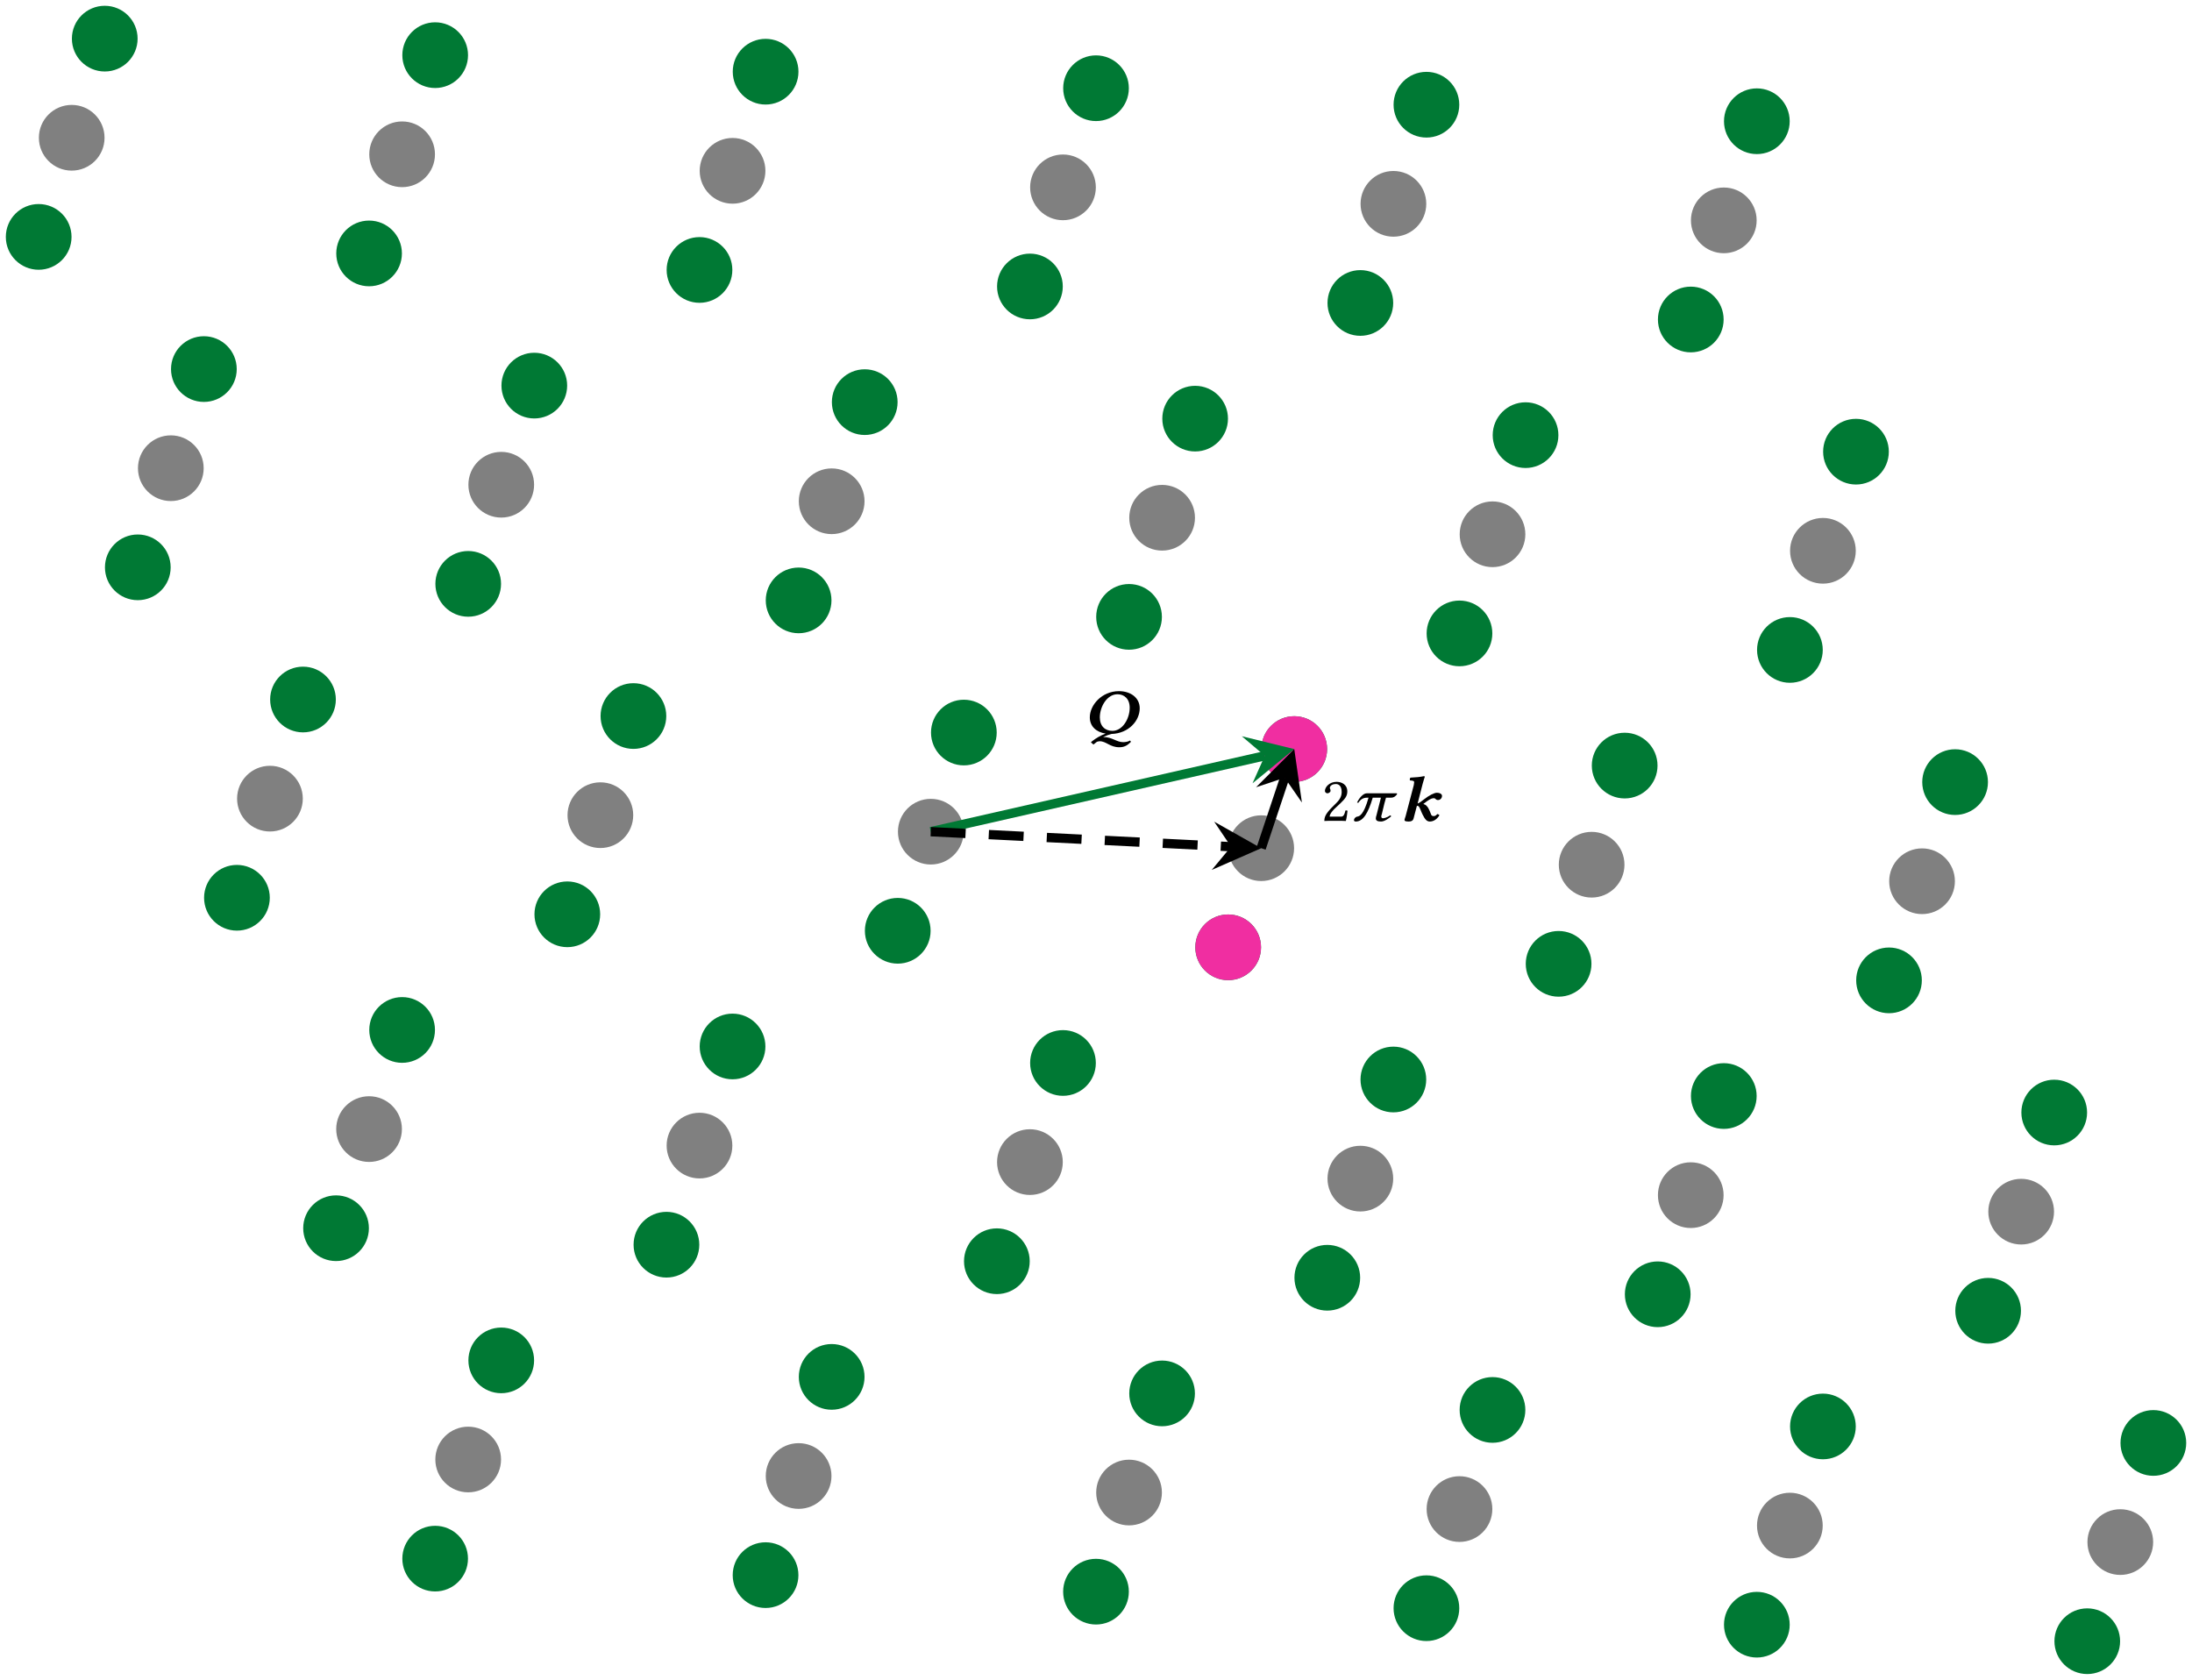 <?xml version="1.0" encoding="UTF-8"?>
<svg xmlns="http://www.w3.org/2000/svg" xmlns:xlink="http://www.w3.org/1999/xlink" width="188.052pt" height="144.114pt" viewBox="0 0 188.052 144.114" version="1.1">
<defs>
<g>
<symbol overflow="visible" id="glyph0-0">
<path style="stroke:none;" d=""/>
</symbol>
<symbol overflow="visible" id="glyph0-1">
<path style="stroke:none;" d="M 2.984 -3.344 C 3.562 -3.344 4.031 -2.953 4.031 -2.188 C 4.031 -1.25 3.422 -0.203 2.547 -0.203 C 1.922 -0.203 1.469 -0.609 1.469 -1.359 C 1.469 -2.266 2.078 -3.344 2.984 -3.344 Z M 0.844 0.656 C 0.797 0.703 0.734 0.734 0.703 0.781 L 0.922 0.969 C 1.016 0.891 1.125 0.812 1.219 0.734 C 1.312 0.703 1.406 0.688 1.453 0.688 C 2.031 0.688 2.328 1.203 3.141 1.203 C 3.547 1.203 3.828 1.062 4.141 0.734 L 4.062 0.625 C 3.891 0.734 3.641 0.766 3.469 0.766 C 2.922 0.766 2.5 0.328 1.812 0.328 L 1.75 0.328 C 2.016 0.203 2.266 0.109 2.469 0.062 C 3.953 0.016 4.891 -1.078 4.891 -2.141 C 4.891 -3.047 4.109 -3.609 3.109 -3.609 C 1.641 -3.609 0.609 -2.422 0.609 -1.359 C 0.609 -0.594 1.156 -0.094 1.969 0.031 C 1.531 0.188 1.125 0.438 0.844 0.656 Z M 0.844 0.656 "/>
</symbol>
<symbol overflow="visible" id="glyph0-2">
<path style="stroke:none;" d="M 0.609 -0.391 C 0.578 -0.281 0.516 -0.141 0.516 -0.094 C 0.516 0 0.547 0.062 0.875 0.062 C 1.312 0.062 1.281 -0.203 1.344 -0.391 L 1.578 -1.281 L 1.641 -1.281 C 1.688 -1.281 1.734 -1.25 1.766 -1.203 C 1.875 -1.031 1.953 -0.75 2.078 -0.516 C 2.281 -0.109 2.438 0.062 2.688 0.062 C 3.016 0.062 3.312 -0.141 3.516 -0.484 C 3.484 -0.516 3.391 -0.578 3.328 -0.578 C 3.203 -0.422 3.094 -0.406 3.031 -0.406 C 2.906 -0.406 2.828 -0.438 2.797 -0.547 C 2.688 -0.828 2.625 -0.969 2.547 -1.109 C 2.438 -1.266 2.344 -1.391 2.141 -1.438 L 2.141 -1.453 L 2.453 -1.688 C 2.766 -1.906 2.906 -1.938 3.031 -1.938 C 3.203 -1.938 3.172 -1.781 3.391 -1.781 C 3.562 -1.781 3.734 -1.922 3.734 -2.141 C 3.734 -2.281 3.578 -2.406 3.281 -2.406 C 3.078 -2.406 2.625 -2.188 2.172 -1.828 L 1.922 -1.641 C 1.844 -1.578 1.734 -1.516 1.641 -1.484 L 2.078 -3.188 C 2.172 -3.547 2.25 -3.75 2.25 -3.75 C 2.266 -3.812 2.234 -3.828 2.172 -3.828 C 1.906 -3.766 1.453 -3.719 1.016 -3.703 C 0.984 -3.641 0.969 -3.578 0.969 -3.531 C 0.969 -3.5 0.969 -3.484 0.984 -3.469 C 1.25 -3.438 1.344 -3.438 1.344 -3.297 C 1.344 -3.25 1.328 -3.172 1.312 -3.062 Z M 0.609 -0.391 "/>
</symbol>
<symbol overflow="visible" id="glyph1-0">
<path style="stroke:none;" d="M 0.281 -3.312 L 1.203 -1.906 L 0.281 -0.516 Z M 0.438 -0.281 L 1.375 -1.672 L 2.297 -0.281 Z M 1.531 -1.906 L 2.469 -3.312 L 2.469 -0.516 Z M 1.375 -2.156 L 0.438 -3.547 L 2.297 -3.547 Z M 0 0 L 2.734 0 L 2.734 -3.828 L 0 -3.828 Z M 0 0 "/>
</symbol>
<symbol overflow="visible" id="glyph1-1">
<path style="stroke:none;" d="M 0.328 -2.562 C 0.328 -2.453 0.438 -2.359 0.547 -2.359 C 0.641 -2.359 0.812 -2.453 0.812 -2.578 C 0.812 -2.609 0.797 -2.656 0.797 -2.688 C 0.781 -2.719 0.75 -2.781 0.75 -2.812 C 0.75 -2.953 0.891 -3.156 1.281 -3.156 C 1.484 -3.156 1.766 -3.016 1.766 -2.484 C 1.766 -2.141 1.641 -1.859 1.312 -1.531 L 0.906 -1.125 C 0.375 -0.578 0.281 -0.312 0.281 0.016 C 0.281 0.016 0.562 0 0.734 0 L 1.703 0 C 1.875 0 2.125 0.016 2.125 0.016 C 2.203 -0.281 2.25 -0.688 2.266 -0.859 C 2.234 -0.891 2.156 -0.891 2.094 -0.891 C 2 -0.5 1.906 -0.359 1.719 -0.359 L 0.734 -0.359 C 0.734 -0.625 1.125 -1 1.141 -1.016 L 1.703 -1.547 C 2.016 -1.859 2.25 -2.094 2.25 -2.516 C 2.25 -3.109 1.766 -3.344 1.328 -3.344 C 0.719 -3.344 0.328 -2.891 0.328 -2.562 Z M 0.328 -2.562 "/>
</symbol>
<symbol overflow="visible" id="glyph2-0">
<path style="stroke:none;" d=""/>
</symbol>
<symbol overflow="visible" id="glyph2-1">
<path style="stroke:none;" d="M 4 -2.359 L 1.422 -2.359 C 1.094 -2.359 0.734 -1.891 0.594 -1.562 L 0.703 -1.547 C 0.906 -1.859 1.141 -1.984 1.453 -1.984 L 1.578 -1.984 C 1.156 -0.484 0.797 -0.391 0.609 -0.359 C 0.438 -0.328 0.344 -0.172 0.344 -0.125 C 0.328 -0.094 0.328 -0.078 0.328 -0.062 C 0.328 0.031 0.406 0.062 0.484 0.062 C 1.109 0.062 1.547 -0.656 1.938 -1.984 L 2.641 -1.984 C 2.484 -1.344 2.344 -0.828 2.266 -0.5 C 2.234 -0.391 2.203 -0.297 2.203 -0.219 C 2.203 -0.016 2.344 0.062 2.656 0.062 C 2.953 0.062 3.328 -0.219 3.531 -0.391 L 3.438 -0.469 C 3.156 -0.266 2.891 -0.219 2.812 -0.219 C 2.719 -0.219 2.672 -0.281 2.672 -0.375 C 2.672 -0.422 2.688 -0.5 2.719 -0.578 C 2.891 -1.344 3.016 -1.781 3.078 -1.984 L 3.516 -1.984 C 3.75 -1.984 3.875 -2.094 4.031 -2.281 Z M 4 -2.359 "/>
</symbol>
</g>
</defs>
<g id="surface1">
<path style=" stroke:none;fill-rule:nonzero;fill:rgb(50%,50%,50%);fill-opacity:1;" d="M 42.984 125.207 C 42.984 123.652 41.723 122.391 40.168 122.391 C 38.609 122.391 37.348 123.652 37.348 125.207 C 37.348 126.762 38.609 128.023 40.168 128.023 C 41.723 128.023 42.984 126.762 42.984 125.207 Z M 42.984 125.207 "/>
<path style=" stroke:none;fill-rule:nonzero;fill:rgb(0%,47.452%,20.392%);fill-opacity:1;" d="M 45.82 116.703 C 45.82 115.148 44.559 113.887 43 113.887 C 41.445 113.887 40.184 115.148 40.184 116.703 C 40.184 118.258 41.445 119.52 43 119.52 C 44.559 119.52 45.82 118.258 45.82 116.703 Z M 45.82 116.703 "/>
<path style=" stroke:none;fill-rule:nonzero;fill:rgb(0%,47.452%,20.392%);fill-opacity:1;" d="M 40.148 133.711 C 40.148 132.152 38.887 130.895 37.332 130.895 C 35.777 130.895 34.516 132.152 34.516 133.711 C 34.516 135.266 35.777 136.527 37.332 136.527 C 38.887 136.527 40.148 135.266 40.148 133.711 Z M 40.148 133.711 "/>
<path style=" stroke:none;fill-rule:nonzero;fill:rgb(50%,50%,50%);fill-opacity:1;" d="M 34.48 96.859 C 34.48 95.305 33.219 94.043 31.664 94.043 C 30.105 94.043 28.844 95.305 28.844 96.859 C 28.844 98.418 30.105 99.68 31.664 99.68 C 33.219 99.68 34.48 98.418 34.48 96.859 Z M 34.48 96.859 "/>
<path style=" stroke:none;fill-rule:nonzero;fill:rgb(0%,47.452%,20.392%);fill-opacity:1;" d="M 37.316 88.355 C 37.316 86.801 36.055 85.539 34.5 85.539 C 32.941 85.539 31.68 86.801 31.68 88.355 C 31.68 89.914 32.941 91.176 34.5 91.176 C 36.055 91.176 37.316 89.914 37.316 88.355 Z M 37.316 88.355 "/>
<path style=" stroke:none;fill-rule:nonzero;fill:rgb(0%,47.452%,20.392%);fill-opacity:1;" d="M 31.648 105.363 C 31.648 103.809 30.387 102.547 28.828 102.547 C 27.273 102.547 26.012 103.809 26.012 105.363 C 26.012 106.922 27.273 108.184 28.828 108.184 C 30.387 108.184 31.648 106.922 31.648 105.363 Z M 31.648 105.363 "/>
<path style=" stroke:none;fill-rule:nonzero;fill:rgb(50%,50%,50%);fill-opacity:1;" d="M 25.977 68.512 C 25.977 66.957 24.715 65.695 23.16 65.695 C 21.602 65.695 20.34 66.957 20.34 68.512 C 20.34 70.07 21.602 71.332 23.16 71.332 C 24.715 71.332 25.977 70.07 25.977 68.512 Z M 25.977 68.512 "/>
<path style=" stroke:none;fill-rule:nonzero;fill:rgb(0%,47.452%,20.392%);fill-opacity:1;" d="M 28.812 60.008 C 28.812 58.453 27.551 57.191 25.996 57.191 C 24.438 57.191 23.176 58.453 23.176 60.008 C 23.176 61.566 24.438 62.828 25.996 62.828 C 27.551 62.828 28.812 61.566 28.812 60.008 Z M 28.812 60.008 "/>
<path style=" stroke:none;fill-rule:nonzero;fill:rgb(0%,47.452%,20.392%);fill-opacity:1;" d="M 23.145 77.016 C 23.145 75.461 21.883 74.199 20.324 74.199 C 18.77 74.199 17.508 75.461 17.508 77.016 C 17.508 78.574 18.77 79.836 20.324 79.836 C 21.883 79.836 23.145 78.574 23.145 77.016 Z M 23.145 77.016 "/>
<path style=" stroke:none;fill-rule:nonzero;fill:rgb(50%,50%,50%);fill-opacity:1;" d="M 17.473 40.168 C 17.473 38.609 16.211 37.348 14.656 37.348 C 13.098 37.348 11.836 38.609 11.836 40.168 C 11.836 41.723 13.098 42.984 14.656 42.984 C 16.211 42.984 17.473 41.723 17.473 40.168 Z M 17.473 40.168 "/>
<path style=" stroke:none;fill-rule:nonzero;fill:rgb(0%,47.452%,20.392%);fill-opacity:1;" d="M 20.309 31.664 C 20.309 30.105 19.047 28.844 17.492 28.844 C 15.934 28.844 14.672 30.105 14.672 31.664 C 14.672 33.219 15.934 34.48 17.492 34.48 C 19.047 34.48 20.309 33.219 20.309 31.664 Z M 20.309 31.664 "/>
<path style=" stroke:none;fill-rule:nonzero;fill:rgb(0%,47.452%,20.392%);fill-opacity:1;" d="M 14.641 48.672 C 14.641 47.113 13.379 45.852 11.82 45.852 C 10.266 45.852 9.004 47.113 9.004 48.672 C 9.004 50.227 10.266 51.488 11.82 51.488 C 13.379 51.488 14.641 50.227 14.641 48.672 Z M 14.641 48.672 "/>
<path style=" stroke:none;fill-rule:nonzero;fill:rgb(50%,50%,50%);fill-opacity:1;" d="M 8.969 11.82 C 8.969 10.262 7.707 9 6.152 9 C 4.598 9 3.336 10.262 3.336 11.82 C 3.336 13.375 4.598 14.637 6.152 14.637 C 7.707 14.637 8.969 13.375 8.969 11.82 Z M 8.969 11.82 "/>
<path style=" stroke:none;fill-rule:nonzero;fill:rgb(0%,47.452%,20.392%);fill-opacity:1;" d="M 11.805 3.316 C 11.805 1.758 10.543 0.496 8.988 0.496 C 7.43 0.496 6.168 1.758 6.168 3.316 C 6.168 4.871 7.43 6.133 8.988 6.133 C 10.543 6.133 11.805 4.871 11.805 3.316 Z M 11.805 3.316 "/>
<path style=" stroke:none;fill-rule:nonzero;fill:rgb(0%,47.452%,20.392%);fill-opacity:1;" d="M 6.137 20.324 C 6.137 18.766 4.875 17.504 3.316 17.504 C 1.762 17.504 0.5 18.766 0.5 20.324 C 0.5 21.879 1.762 23.141 3.316 23.141 C 4.875 23.141 6.137 21.879 6.137 20.324 Z M 6.137 20.324 "/>
<path style=" stroke:none;fill-rule:nonzero;fill:rgb(50%,50%,50%);fill-opacity:1;" d="M 71.332 126.625 C 71.332 125.066 70.07 123.805 68.516 123.805 C 66.957 123.805 65.695 125.066 65.695 126.625 C 65.695 128.18 66.957 129.441 68.516 129.441 C 70.07 129.441 71.332 128.18 71.332 126.625 Z M 71.332 126.625 "/>
<path style=" stroke:none;fill-rule:nonzero;fill:rgb(0%,47.452%,20.392%);fill-opacity:1;" d="M 74.168 118.121 C 74.168 116.562 72.906 115.301 71.348 115.301 C 69.793 115.301 68.531 116.562 68.531 118.121 C 68.531 119.676 69.793 120.938 71.348 120.938 C 72.906 120.938 74.168 119.676 74.168 118.121 Z M 74.168 118.121 "/>
<path style=" stroke:none;fill-rule:nonzero;fill:rgb(0%,47.452%,20.392%);fill-opacity:1;" d="M 68.496 135.129 C 68.496 133.57 67.234 132.309 65.68 132.309 C 64.121 132.309 62.859 133.57 62.859 135.129 C 62.859 136.684 64.121 137.945 65.68 137.945 C 67.234 137.945 68.496 136.684 68.496 135.129 Z M 68.496 135.129 "/>
<path style=" stroke:none;fill-rule:nonzero;fill:rgb(50%,50%,50%);fill-opacity:1;" d="M 62.828 98.277 C 62.828 96.723 61.566 95.461 60.012 95.461 C 58.453 95.461 57.191 96.723 57.191 98.277 C 57.191 99.832 58.453 101.094 60.012 101.094 C 61.566 101.094 62.828 99.832 62.828 98.277 Z M 62.828 98.277 "/>
<path style=" stroke:none;fill-rule:nonzero;fill:rgb(0%,47.452%,20.392%);fill-opacity:1;" d="M 65.664 89.773 C 65.664 88.219 64.402 86.957 62.844 86.957 C 61.289 86.957 60.027 88.219 60.027 89.773 C 60.027 91.328 61.289 92.59 62.844 92.59 C 64.402 92.59 65.664 91.328 65.664 89.773 Z M 65.664 89.773 "/>
<path style=" stroke:none;fill-rule:nonzero;fill:rgb(0%,47.452%,20.392%);fill-opacity:1;" d="M 59.992 106.781 C 59.992 105.223 58.73 103.961 57.176 103.961 C 55.617 103.961 54.355 105.223 54.355 106.781 C 54.355 108.336 55.617 109.598 57.176 109.598 C 58.73 109.598 59.992 108.336 59.992 106.781 Z M 59.992 106.781 "/>
<path style=" stroke:none;fill-rule:nonzero;fill:rgb(50%,50%,50%);fill-opacity:1;" d="M 54.324 69.93 C 54.324 68.375 53.062 67.113 51.508 67.113 C 49.949 67.113 48.688 68.375 48.688 69.93 C 48.688 71.488 49.949 72.75 51.508 72.75 C 53.062 72.75 54.324 71.488 54.324 69.93 Z M 54.324 69.93 "/>
<path style=" stroke:none;fill-rule:nonzero;fill:rgb(0%,47.452%,20.392%);fill-opacity:1;" d="M 57.16 61.426 C 57.16 59.871 55.898 58.609 54.34 58.609 C 52.785 58.609 51.523 59.871 51.523 61.426 C 51.523 62.984 52.785 64.246 54.34 64.246 C 55.898 64.246 57.16 62.984 57.16 61.426 Z M 57.16 61.426 "/>
<path style=" stroke:none;fill-rule:nonzero;fill:rgb(0%,47.452%,20.392%);fill-opacity:1;" d="M 51.488 78.434 C 51.488 76.879 50.227 75.617 48.672 75.617 C 47.113 75.617 45.852 76.879 45.852 78.434 C 45.852 79.992 47.113 81.254 48.672 81.254 C 50.227 81.254 51.488 79.992 51.488 78.434 Z M 51.488 78.434 "/>
<path style=" stroke:none;fill-rule:nonzero;fill:rgb(50%,50%,50%);fill-opacity:1;" d="M 45.82 41.582 C 45.82 40.027 44.559 38.766 43.004 38.766 C 41.445 38.766 40.184 40.027 40.184 41.582 C 40.184 43.141 41.445 44.402 43.004 44.402 C 44.559 44.402 45.82 43.141 45.82 41.582 Z M 45.82 41.582 "/>
<path style=" stroke:none;fill-rule:nonzero;fill:rgb(0%,47.452%,20.392%);fill-opacity:1;" d="M 48.656 33.078 C 48.656 31.523 47.395 30.262 45.836 30.262 C 44.281 30.262 43.02 31.523 43.02 33.078 C 43.02 34.637 44.281 35.898 45.836 35.898 C 47.395 35.898 48.656 34.637 48.656 33.078 Z M 48.656 33.078 "/>
<path style=" stroke:none;fill-rule:nonzero;fill:rgb(0%,47.452%,20.392%);fill-opacity:1;" d="M 42.984 50.086 C 42.984 48.531 41.723 47.27 40.168 47.27 C 38.613 47.27 37.352 48.531 37.352 50.086 C 37.352 51.645 38.613 52.906 40.168 52.906 C 41.723 52.906 42.984 51.645 42.984 50.086 Z M 42.984 50.086 "/>
<path style=" stroke:none;fill-rule:nonzero;fill:rgb(50%,50%,50%);fill-opacity:1;" d="M 37.316 13.238 C 37.316 11.68 36.055 10.418 34.5 10.418 C 32.941 10.418 31.68 11.68 31.68 13.238 C 31.68 14.793 32.941 16.055 34.5 16.055 C 36.055 16.055 37.316 14.793 37.316 13.238 Z M 37.316 13.238 "/>
<path style=" stroke:none;fill-rule:nonzero;fill:rgb(0%,47.452%,20.392%);fill-opacity:1;" d="M 40.152 4.734 C 40.152 3.176 38.891 1.914 37.332 1.914 C 35.777 1.914 34.516 3.176 34.516 4.734 C 34.516 6.289 35.777 7.551 37.332 7.551 C 38.891 7.551 40.152 6.289 40.152 4.734 Z M 40.152 4.734 "/>
<path style=" stroke:none;fill-rule:nonzero;fill:rgb(0%,47.452%,20.392%);fill-opacity:1;" d="M 34.48 21.742 C 34.48 20.184 33.219 18.922 31.664 18.922 C 30.109 18.922 28.848 20.184 28.848 21.742 C 28.848 23.297 30.109 24.559 31.664 24.559 C 33.219 24.559 34.48 23.297 34.48 21.742 Z M 34.48 21.742 "/>
<path style=" stroke:none;fill-rule:nonzero;fill:rgb(50%,50%,50%);fill-opacity:1;" d="M 99.68 128.039 C 99.68 126.484 98.418 125.223 96.859 125.223 C 95.305 125.223 94.043 126.484 94.043 128.039 C 94.043 129.598 95.305 130.859 96.859 130.859 C 98.418 130.859 99.68 129.598 99.68 128.039 Z M 99.68 128.039 "/>
<path style=" stroke:none;fill-rule:nonzero;fill:rgb(0%,47.452%,20.392%);fill-opacity:1;" d="M 102.512 119.539 C 102.512 117.98 101.25 116.719 99.695 116.719 C 98.141 116.719 96.879 117.98 96.879 119.539 C 96.879 121.094 98.141 122.355 99.695 122.355 C 101.25 122.355 102.512 121.094 102.512 119.539 Z M 102.512 119.539 "/>
<path style=" stroke:none;fill-rule:nonzero;fill:rgb(0%,47.452%,20.392%);fill-opacity:1;" d="M 96.844 136.543 C 96.844 134.988 95.582 133.727 94.027 133.727 C 92.469 133.727 91.207 134.988 91.207 136.543 C 91.207 138.102 92.469 139.363 94.027 139.363 C 95.582 139.363 96.844 138.102 96.844 136.543 Z M 96.844 136.543 "/>
<path style=" stroke:none;fill-rule:nonzero;fill:rgb(50%,50%,50%);fill-opacity:1;" d="M 91.176 99.695 C 91.176 98.137 89.914 96.875 88.355 96.875 C 86.801 96.875 85.539 98.137 85.539 99.695 C 85.539 101.25 86.801 102.512 88.355 102.512 C 89.914 102.512 91.176 101.25 91.176 99.695 Z M 91.176 99.695 "/>
<path style=" stroke:none;fill-rule:nonzero;fill:rgb(0%,47.452%,20.392%);fill-opacity:1;" d="M 94.012 91.191 C 94.012 89.633 92.75 88.371 91.191 88.371 C 89.637 88.371 88.375 89.633 88.375 91.191 C 88.375 92.746 89.637 94.008 91.191 94.008 C 92.75 94.008 94.012 92.746 94.012 91.191 Z M 94.012 91.191 "/>
<path style=" stroke:none;fill-rule:nonzero;fill:rgb(0%,47.452%,20.392%);fill-opacity:1;" d="M 88.34 108.199 C 88.34 106.641 87.078 105.379 85.523 105.379 C 83.965 105.379 82.703 106.641 82.703 108.199 C 82.703 109.754 83.965 111.016 85.523 111.016 C 87.078 111.016 88.34 109.754 88.34 108.199 Z M 88.34 108.199 "/>
<path style=" stroke:none;fill-rule:nonzero;fill:rgb(50%,50%,50%);fill-opacity:1;" d="M 82.672 71.348 C 82.672 69.789 81.41 68.531 79.852 68.531 C 78.297 68.531 77.035 69.789 77.035 71.348 C 77.035 72.902 78.297 74.164 79.852 74.164 C 81.41 74.164 82.672 72.902 82.672 71.348 Z M 82.672 71.348 "/>
<path style=" stroke:none;fill-rule:nonzero;fill:rgb(0%,47.452%,20.392%);fill-opacity:1;" d="M 85.508 62.844 C 85.508 61.289 84.246 60.027 82.688 60.027 C 81.133 60.027 79.871 61.289 79.871 62.844 C 79.871 64.398 81.133 65.66 82.688 65.66 C 84.246 65.66 85.508 64.398 85.508 62.844 Z M 85.508 62.844 "/>
<path style=" stroke:none;fill-rule:nonzero;fill:rgb(0%,47.452%,20.392%);fill-opacity:1;" d="M 79.836 79.852 C 79.836 78.293 78.574 77.031 77.02 77.031 C 75.461 77.031 74.199 78.293 74.199 79.852 C 74.199 81.406 75.461 82.668 77.02 82.668 C 78.574 82.668 79.836 81.406 79.836 79.852 Z M 79.836 79.852 "/>
<path style=" stroke:none;fill-rule:nonzero;fill:rgb(50%,50%,50%);fill-opacity:1;" d="M 74.168 43 C 74.168 41.445 72.906 40.184 71.348 40.184 C 69.793 40.184 68.531 41.445 68.531 43 C 68.531 44.559 69.793 45.82 71.348 45.82 C 72.906 45.82 74.168 44.559 74.168 43 Z M 74.168 43 "/>
<path style=" stroke:none;fill-rule:nonzero;fill:rgb(0%,47.452%,20.392%);fill-opacity:1;" d="M 77.004 34.496 C 77.004 32.941 75.742 31.68 74.184 31.68 C 72.629 31.68 71.367 32.941 71.367 34.496 C 71.367 36.055 72.629 37.316 74.184 37.316 C 75.742 37.316 77.004 36.055 77.004 34.496 Z M 77.004 34.496 "/>
<path style=" stroke:none;fill-rule:nonzero;fill:rgb(0%,47.452%,20.392%);fill-opacity:1;" d="M 71.332 51.504 C 71.332 49.949 70.07 48.688 68.516 48.688 C 66.957 48.688 65.695 49.949 65.695 51.504 C 65.695 53.062 66.957 54.324 68.516 54.324 C 70.07 54.324 71.332 53.062 71.332 51.504 Z M 71.332 51.504 "/>
<path style=" stroke:none;fill-rule:nonzero;fill:rgb(50%,50%,50%);fill-opacity:1;" d="M 65.664 14.652 C 65.664 13.098 64.402 11.836 62.848 11.836 C 61.289 11.836 60.027 13.098 60.027 14.652 C 60.027 16.211 61.289 17.473 62.848 17.473 C 64.402 17.473 65.664 16.211 65.664 14.652 Z M 65.664 14.652 "/>
<path style=" stroke:none;fill-rule:nonzero;fill:rgb(0%,47.452%,20.392%);fill-opacity:1;" d="M 68.5 6.148 C 68.5 4.594 67.238 3.332 65.68 3.332 C 64.125 3.332 62.863 4.594 62.863 6.148 C 62.863 7.707 64.125 8.969 65.68 8.969 C 67.238 8.969 68.5 7.707 68.5 6.148 Z M 68.5 6.148 "/>
<path style=" stroke:none;fill-rule:nonzero;fill:rgb(0%,47.452%,20.392%);fill-opacity:1;" d="M 62.828 23.156 C 62.828 21.602 61.566 20.34 60.012 20.34 C 58.453 20.34 57.191 21.602 57.191 23.156 C 57.191 24.715 58.453 25.977 60.012 25.977 C 61.566 25.977 62.828 24.715 62.828 23.156 Z M 62.828 23.156 "/>
<path style=" stroke:none;fill-rule:nonzero;fill:rgb(50%,50%,50%);fill-opacity:1;" d="M 128.027 129.457 C 128.027 127.902 126.766 126.641 125.207 126.641 C 123.652 126.641 122.391 127.902 122.391 129.457 C 122.391 131.016 123.652 132.277 125.207 132.277 C 126.766 132.277 128.027 131.016 128.027 129.457 Z M 128.027 129.457 "/>
<path style=" stroke:none;fill-rule:nonzero;fill:rgb(0%,47.452%,20.392%);fill-opacity:1;" d="M 130.859 120.953 C 130.859 119.398 129.598 118.137 128.043 118.137 C 126.484 118.137 125.223 119.398 125.223 120.953 C 125.223 122.512 126.484 123.773 128.043 123.773 C 129.598 123.773 130.859 122.512 130.859 120.953 Z M 130.859 120.953 "/>
<path style=" stroke:none;fill-rule:nonzero;fill:rgb(0%,47.452%,20.392%);fill-opacity:1;" d="M 125.191 137.961 C 125.191 136.406 123.93 135.145 122.371 135.145 C 120.816 135.145 119.555 136.406 119.555 137.961 C 119.555 139.52 120.816 140.781 122.371 140.781 C 123.93 140.781 125.191 139.52 125.191 137.961 Z M 125.191 137.961 "/>
<path style=" stroke:none;fill-rule:nonzero;fill:rgb(50%,50%,50%);fill-opacity:1;" d="M 119.523 101.109 C 119.523 99.555 118.262 98.293 116.703 98.293 C 115.148 98.293 113.887 99.555 113.887 101.109 C 113.887 102.668 115.148 103.93 116.703 103.93 C 118.262 103.93 119.523 102.668 119.523 101.109 Z M 119.523 101.109 "/>
<path style=" stroke:none;fill-rule:nonzero;fill:rgb(0%,47.452%,20.392%);fill-opacity:1;" d="M 122.355 92.609 C 122.355 91.051 121.094 89.789 119.539 89.789 C 117.98 89.789 116.719 91.051 116.719 92.609 C 116.719 94.164 117.98 95.426 119.539 95.426 C 121.094 95.426 122.355 94.164 122.355 92.609 Z M 122.355 92.609 "/>
<path style=" stroke:none;fill-rule:nonzero;fill:rgb(0%,47.452%,20.392%);fill-opacity:1;" d="M 116.688 109.613 C 116.688 108.059 115.426 106.797 113.867 106.797 C 112.312 106.797 111.051 108.059 111.051 109.613 C 111.051 111.172 112.312 112.434 113.867 112.434 C 115.426 112.434 116.688 111.172 116.688 109.613 Z M 116.688 109.613 "/>
<path style=" stroke:none;fill-rule:nonzero;fill:rgb(50%,50%,50%);fill-opacity:1;" d="M 111.02 72.766 C 111.02 71.207 109.758 69.945 108.199 69.945 C 106.645 69.945 105.383 71.207 105.383 72.766 C 105.383 74.32 106.645 75.582 108.199 75.582 C 109.758 75.582 111.02 74.32 111.02 72.766 Z M 111.02 72.766 "/>
<path style=" stroke:none;fill-rule:nonzero;fill:rgb(0%,47.452%,20.392%);fill-opacity:1;" d="M 113.852 64.262 C 113.852 62.703 112.59 61.441 111.035 61.441 C 109.477 61.441 108.215 62.703 108.215 64.262 C 108.215 65.816 109.477 67.078 111.035 67.078 C 112.59 67.078 113.852 65.816 113.852 64.262 Z M 113.852 64.262 "/>
<path style=" stroke:none;fill-rule:nonzero;fill:rgb(0%,47.452%,20.392%);fill-opacity:1;" d="M 108.184 81.27 C 108.184 79.711 106.922 78.449 105.363 78.449 C 103.809 78.449 102.547 79.711 102.547 81.27 C 102.547 82.824 103.809 84.086 105.363 84.086 C 106.922 84.086 108.184 82.824 108.184 81.27 Z M 108.184 81.27 "/>
<path style=" stroke:none;fill-rule:nonzero;fill:rgb(50%,50%,50%);fill-opacity:1;" d="M 102.516 44.418 C 102.516 42.859 101.254 41.598 99.695 41.598 C 98.141 41.598 96.879 42.859 96.879 44.418 C 96.879 45.973 98.141 47.234 99.695 47.234 C 101.254 47.234 102.516 45.973 102.516 44.418 Z M 102.516 44.418 "/>
<path style=" stroke:none;fill-rule:nonzero;fill:rgb(0%,47.452%,20.392%);fill-opacity:1;" d="M 105.348 35.914 C 105.348 34.359 104.086 33.098 102.531 33.098 C 100.977 33.098 99.715 34.359 99.715 35.914 C 99.715 37.469 100.977 38.73 102.531 38.73 C 104.086 38.73 105.348 37.469 105.348 35.914 Z M 105.348 35.914 "/>
<path style=" stroke:none;fill-rule:nonzero;fill:rgb(0%,47.452%,20.392%);fill-opacity:1;" d="M 99.68 52.922 C 99.68 51.363 98.418 50.102 96.863 50.102 C 95.305 50.102 94.043 51.363 94.043 52.922 C 94.043 54.477 95.305 55.738 96.863 55.738 C 98.418 55.738 99.68 54.477 99.68 52.922 Z M 99.68 52.922 "/>
<path style=" stroke:none;fill-rule:nonzero;fill:rgb(50%,50%,50%);fill-opacity:1;" d="M 94.012 16.07 C 94.012 14.516 92.75 13.254 91.191 13.254 C 89.637 13.254 88.375 14.516 88.375 16.07 C 88.375 17.629 89.637 18.891 91.191 18.891 C 92.75 18.891 94.012 17.629 94.012 16.07 Z M 94.012 16.07 "/>
<path style=" stroke:none;fill-rule:nonzero;fill:rgb(0%,47.452%,20.392%);fill-opacity:1;" d="M 96.844 7.566 C 96.844 6.012 95.582 4.75 94.027 4.75 C 92.473 4.75 91.211 6.012 91.211 7.566 C 91.211 9.125 92.473 10.387 94.027 10.387 C 95.582 10.387 96.844 9.125 96.844 7.566 Z M 96.844 7.566 "/>
<path style=" stroke:none;fill-rule:nonzero;fill:rgb(0%,47.452%,20.392%);fill-opacity:1;" d="M 91.176 24.574 C 91.176 23.02 89.914 21.758 88.359 21.758 C 86.801 21.758 85.539 23.02 85.539 24.574 C 85.539 26.133 86.801 27.391 88.359 27.391 C 89.914 27.391 91.176 26.133 91.176 24.574 Z M 91.176 24.574 "/>
<path style=" stroke:none;fill-rule:nonzero;fill:rgb(50%,50%,50%);fill-opacity:1;" d="M 156.371 130.875 C 156.371 129.32 155.109 128.059 153.555 128.059 C 151.996 128.059 150.734 129.32 150.734 130.875 C 150.734 132.43 151.996 133.691 153.555 133.691 C 155.109 133.691 156.371 132.43 156.371 130.875 Z M 156.371 130.875 "/>
<path style=" stroke:none;fill-rule:nonzero;fill:rgb(0%,47.452%,20.392%);fill-opacity:1;" d="M 159.207 122.371 C 159.207 120.816 157.945 119.555 156.391 119.555 C 154.832 119.555 153.57 120.816 153.57 122.371 C 153.57 123.926 154.832 125.188 156.391 125.188 C 157.945 125.188 159.207 123.926 159.207 122.371 Z M 159.207 122.371 "/>
<path style=" stroke:none;fill-rule:nonzero;fill:rgb(0%,47.452%,20.392%);fill-opacity:1;" d="M 153.539 139.379 C 153.539 137.82 152.277 136.562 150.719 136.562 C 149.164 136.562 147.902 137.82 147.902 139.379 C 147.902 140.934 149.164 142.195 150.719 142.195 C 152.277 142.195 153.539 140.934 153.539 139.379 Z M 153.539 139.379 "/>
<path style=" stroke:none;fill-rule:nonzero;fill:rgb(50%,50%,50%);fill-opacity:1;" d="M 147.867 102.527 C 147.867 100.973 146.605 99.711 145.051 99.711 C 143.492 99.711 142.234 100.973 142.234 102.527 C 142.234 104.086 143.492 105.348 145.051 105.348 C 146.605 105.348 147.867 104.086 147.867 102.527 Z M 147.867 102.527 "/>
<path style=" stroke:none;fill-rule:nonzero;fill:rgb(0%,47.452%,20.392%);fill-opacity:1;" d="M 150.703 94.023 C 150.703 92.469 149.441 91.207 147.887 91.207 C 146.328 91.207 145.066 92.469 145.066 94.023 C 145.066 95.582 146.328 96.844 147.887 96.844 C 149.441 96.844 150.703 95.582 150.703 94.023 Z M 150.703 94.023 "/>
<path style=" stroke:none;fill-rule:nonzero;fill:rgb(0%,47.452%,20.392%);fill-opacity:1;" d="M 145.035 111.031 C 145.035 109.477 143.773 108.215 142.215 108.215 C 140.66 108.215 139.398 109.477 139.398 111.031 C 139.398 112.59 140.66 113.852 142.215 113.852 C 143.773 113.852 145.035 112.59 145.035 111.031 Z M 145.035 111.031 "/>
<path style=" stroke:none;fill-rule:nonzero;fill:rgb(50%,50%,50%);fill-opacity:1;" d="M 139.363 74.18 C 139.363 72.625 138.102 71.363 136.547 71.363 C 134.992 71.363 133.73 72.625 133.73 74.18 C 133.73 75.738 134.992 77 136.547 77 C 138.102 77 139.363 75.738 139.363 74.18 Z M 139.363 74.18 "/>
<path style=" stroke:none;fill-rule:nonzero;fill:rgb(0%,47.452%,20.392%);fill-opacity:1;" d="M 142.199 65.676 C 142.199 64.121 140.938 62.859 139.383 62.859 C 137.824 62.859 136.562 64.121 136.562 65.676 C 136.562 67.234 137.824 68.496 139.383 68.496 C 140.938 68.496 142.199 67.234 142.199 65.676 Z M 142.199 65.676 "/>
<path style=" stroke:none;fill-rule:nonzero;fill:rgb(0%,47.452%,20.392%);fill-opacity:1;" d="M 136.531 82.684 C 136.531 81.129 135.27 79.867 133.711 79.867 C 132.156 79.867 130.895 81.129 130.895 82.684 C 130.895 84.242 132.156 85.504 133.711 85.504 C 135.27 85.504 136.531 84.242 136.531 82.684 Z M 136.531 82.684 "/>
<path style=" stroke:none;fill-rule:nonzero;fill:rgb(50%,50%,50%);fill-opacity:1;" d="M 130.859 45.836 C 130.859 44.277 129.598 43.016 128.043 43.016 C 126.488 43.016 125.227 44.277 125.227 45.836 C 125.227 47.391 126.488 48.652 128.043 48.652 C 129.598 48.652 130.859 47.391 130.859 45.836 Z M 130.859 45.836 "/>
<path style=" stroke:none;fill-rule:nonzero;fill:rgb(0%,47.452%,20.392%);fill-opacity:1;" d="M 133.695 37.332 C 133.695 35.773 132.434 34.512 130.879 34.512 C 129.32 34.512 128.059 35.773 128.059 37.332 C 128.059 38.887 129.32 40.148 130.879 40.148 C 132.434 40.148 133.695 38.887 133.695 37.332 Z M 133.695 37.332 "/>
<path style=" stroke:none;fill-rule:nonzero;fill:rgb(0%,47.452%,20.392%);fill-opacity:1;" d="M 128.027 54.34 C 128.027 52.781 126.766 51.52 125.207 51.52 C 123.652 51.52 122.391 52.781 122.391 54.34 C 122.391 55.895 123.652 57.156 125.207 57.156 C 126.766 57.156 128.027 55.895 128.027 54.34 Z M 128.027 54.34 "/>
<path style=" stroke:none;fill-rule:nonzero;fill:rgb(50%,50%,50%);fill-opacity:1;" d="M 122.359 17.488 C 122.359 15.93 121.098 14.668 119.539 14.668 C 117.984 14.668 116.723 15.93 116.723 17.488 C 116.723 19.043 117.984 20.305 119.539 20.305 C 121.098 20.305 122.359 19.043 122.359 17.488 Z M 122.359 17.488 "/>
<path style=" stroke:none;fill-rule:nonzero;fill:rgb(0%,47.452%,20.392%);fill-opacity:1;" d="M 125.191 8.984 C 125.191 7.426 123.93 6.164 122.375 6.164 C 120.816 6.164 119.555 7.426 119.555 8.984 C 119.555 10.539 120.816 11.801 122.375 11.801 C 123.93 11.801 125.191 10.539 125.191 8.984 Z M 125.191 8.984 "/>
<path style=" stroke:none;fill-rule:nonzero;fill:rgb(0%,47.452%,20.392%);fill-opacity:1;" d="M 119.523 25.992 C 119.523 24.434 118.262 23.172 116.703 23.172 C 115.148 23.172 113.887 24.434 113.887 25.992 C 113.887 27.547 115.148 28.809 116.703 28.809 C 118.262 28.809 119.523 27.547 119.523 25.992 Z M 119.523 25.992 "/>
<path style=" stroke:none;fill-rule:nonzero;fill:rgb(50%,50%,50%);fill-opacity:1;" d="M 184.719 132.293 C 184.719 130.734 183.457 129.473 181.902 129.473 C 180.344 129.473 179.082 130.734 179.082 132.293 C 179.082 133.848 180.344 135.109 181.902 135.109 C 183.457 135.109 184.719 133.848 184.719 132.293 Z M 184.719 132.293 "/>
<path style=" stroke:none;fill-rule:nonzero;fill:rgb(0%,47.452%,20.392%);fill-opacity:1;" d="M 187.555 123.789 C 187.555 122.23 186.293 120.969 184.734 120.969 C 183.18 120.969 181.918 122.23 181.918 123.789 C 181.918 125.344 183.18 126.605 184.734 126.605 C 186.293 126.605 187.555 125.344 187.555 123.789 Z M 187.555 123.789 "/>
<path style=" stroke:none;fill-rule:nonzero;fill:rgb(0%,47.452%,20.392%);fill-opacity:1;" d="M 181.883 140.797 C 181.883 139.238 180.621 137.977 179.066 137.977 C 177.512 137.977 176.25 139.238 176.25 140.797 C 176.25 142.352 177.512 143.613 179.066 143.613 C 180.621 143.613 181.883 142.352 181.883 140.797 Z M 181.883 140.797 "/>
<path style=" stroke:none;fill-rule:nonzero;fill:rgb(50%,50%,50%);fill-opacity:1;" d="M 176.215 103.945 C 176.215 102.391 174.953 101.129 173.398 101.129 C 171.84 101.129 170.578 102.391 170.578 103.945 C 170.578 105.5 171.84 106.762 173.398 106.762 C 174.953 106.762 176.215 105.5 176.215 103.945 Z M 176.215 103.945 "/>
<path style=" stroke:none;fill-rule:nonzero;fill:rgb(0%,47.452%,20.392%);fill-opacity:1;" d="M 179.051 95.441 C 179.051 93.887 177.789 92.625 176.23 92.625 C 174.676 92.625 173.414 93.887 173.414 95.441 C 173.414 96.996 174.676 98.258 176.23 98.258 C 177.789 98.258 179.051 96.996 179.051 95.441 Z M 179.051 95.441 "/>
<path style=" stroke:none;fill-rule:nonzero;fill:rgb(0%,47.452%,20.392%);fill-opacity:1;" d="M 173.379 112.449 C 173.379 110.891 172.117 109.629 170.562 109.629 C 169.008 109.629 167.746 110.891 167.746 112.449 C 167.746 114.004 169.008 115.266 170.562 115.266 C 172.117 115.266 173.379 114.004 173.379 112.449 Z M 173.379 112.449 "/>
<path style=" stroke:none;fill-rule:nonzero;fill:rgb(50%,50%,50%);fill-opacity:1;" d="M 167.711 75.598 C 167.711 74.043 166.449 72.781 164.895 72.781 C 163.336 72.781 162.074 74.043 162.074 75.598 C 162.074 77.156 163.336 78.418 164.895 78.418 C 166.449 78.418 167.711 77.156 167.711 75.598 Z M 167.711 75.598 "/>
<path style=" stroke:none;fill-rule:nonzero;fill:rgb(0%,47.452%,20.392%);fill-opacity:1;" d="M 170.547 67.094 C 170.547 65.539 169.285 64.277 167.727 64.277 C 166.172 64.277 164.91 65.539 164.91 67.094 C 164.91 68.652 166.172 69.914 167.727 69.914 C 169.285 69.914 170.547 68.652 170.547 67.094 Z M 170.547 67.094 "/>
<path style=" stroke:none;fill-rule:nonzero;fill:rgb(0%,47.452%,20.392%);fill-opacity:1;" d="M 164.875 84.102 C 164.875 82.547 163.613 81.285 162.059 81.285 C 160.504 81.285 159.242 82.547 159.242 84.102 C 159.242 85.66 160.504 86.922 162.059 86.922 C 163.613 86.922 164.875 85.66 164.875 84.102 Z M 164.875 84.102 "/>
<path style=" stroke:none;fill-rule:nonzero;fill:rgb(50%,50%,50%);fill-opacity:1;" d="M 159.207 47.25 C 159.207 45.695 157.945 44.434 156.391 44.434 C 154.832 44.434 153.57 45.695 153.57 47.25 C 153.57 48.809 154.832 50.07 156.391 50.07 C 157.945 50.07 159.207 48.809 159.207 47.25 Z M 159.207 47.25 "/>
<path style=" stroke:none;fill-rule:nonzero;fill:rgb(0%,47.452%,20.392%);fill-opacity:1;" d="M 162.043 38.746 C 162.043 37.191 160.781 35.93 159.227 35.93 C 157.668 35.93 156.406 37.191 156.406 38.746 C 156.406 40.305 157.668 41.566 159.227 41.566 C 160.781 41.566 162.043 40.305 162.043 38.746 Z M 162.043 38.746 "/>
<path style=" stroke:none;fill-rule:nonzero;fill:rgb(0%,47.452%,20.392%);fill-opacity:1;" d="M 156.375 55.754 C 156.375 54.199 155.113 52.938 153.555 52.938 C 152 52.938 150.738 54.199 150.738 55.754 C 150.738 57.312 152 58.574 153.555 58.574 C 155.113 58.574 156.375 57.312 156.375 55.754 Z M 156.375 55.754 "/>
<path style=" stroke:none;fill-rule:nonzero;fill:rgb(50%,50%,50%);fill-opacity:1;" d="M 150.703 18.906 C 150.703 17.348 149.441 16.086 147.887 16.086 C 146.328 16.086 145.066 17.348 145.066 18.906 C 145.066 20.461 146.328 21.723 147.887 21.723 C 149.441 21.723 150.703 20.461 150.703 18.906 Z M 150.703 18.906 "/>
<path style=" stroke:none;fill-rule:nonzero;fill:rgb(0%,47.452%,20.392%);fill-opacity:1;" d="M 153.539 10.402 C 153.539 8.844 152.277 7.582 150.723 7.582 C 149.164 7.582 147.902 8.844 147.902 10.402 C 147.902 11.957 149.164 13.219 150.723 13.219 C 152.277 13.219 153.539 11.957 153.539 10.402 Z M 153.539 10.402 "/>
<path style=" stroke:none;fill-rule:nonzero;fill:rgb(0%,47.452%,20.392%);fill-opacity:1;" d="M 147.871 27.41 C 147.871 25.852 146.609 24.59 145.051 24.59 C 143.496 24.59 142.234 25.852 142.234 27.41 C 142.234 28.965 143.496 30.227 145.051 30.227 C 146.609 30.227 147.871 28.965 147.871 27.41 Z M 147.871 27.41 "/>
<path style=" stroke:none;fill-rule:nonzero;fill:rgb(94.119%,18.039%,63.135%);fill-opacity:1;" d="M 113.852 64.262 C 113.852 62.703 112.59 61.441 111.035 61.441 C 109.477 61.441 108.215 62.703 108.215 64.262 C 108.215 65.816 109.477 67.078 111.035 67.078 C 112.59 67.078 113.852 65.816 113.852 64.262 Z M 113.852 64.262 "/>
<path style=" stroke:none;fill-rule:nonzero;fill:rgb(94.119%,18.039%,63.135%);fill-opacity:1;" d="M 108.184 81.27 C 108.184 79.711 106.922 78.449 105.363 78.449 C 103.809 78.449 102.547 79.711 102.547 81.27 C 102.547 82.824 103.809 84.086 105.363 84.086 C 106.922 84.086 108.184 82.824 108.184 81.27 Z M 108.184 81.27 "/>
<path style="fill:none;stroke-width:0.797;stroke-linecap:butt;stroke-linejoin:miter;stroke:rgb(0%,47.452%,20.392%);stroke-opacity:1;stroke-miterlimit:10;" d="M 39.685 53.859 L 68.341 60.371 " transform="matrix(1,0,0,-1,40.167,125.207)"/>
<path style=" stroke:none;fill-rule:nonzero;fill:rgb(0%,47.452%,20.392%);fill-opacity:1;" d="M 111.035 64.262 L 106.535 63.16 L 108.508 64.836 L 107.453 67.199 "/>
<g style="fill:rgb(0%,0%,0%);fill-opacity:1;">
  <use xlink:href="#glyph0-1" x="92.886" y="62.902"/>
</g>
<path style="fill:none;stroke-width:0.797;stroke-linecap:butt;stroke-linejoin:miter;stroke:rgb(0%,0%,0%);stroke-opacity:1;stroke-dasharray:2.989,1.993;stroke-miterlimit:10;" d="M 39.685 53.859 L 65.446 52.57 " transform="matrix(1,0,0,-1,40.167,125.207)"/>
<path style=" stroke:none;fill-rule:nonzero;fill:rgb(0%,0%,0%);fill-opacity:1;" d="M 108.199 72.766 L 104.164 70.488 L 105.613 72.637 L 103.957 74.629 "/>
<path style="fill:none;stroke-width:0.797;stroke-linecap:butt;stroke-linejoin:miter;stroke:rgb(0%,0%,0%);stroke-opacity:1;stroke-miterlimit:10;" d="M 68.032 52.441 L 70.048 58.488 " transform="matrix(1,0,0,-1,40.167,125.207)"/>
<path style=" stroke:none;fill-rule:nonzero;fill:rgb(0%,0%,0%);fill-opacity:1;" d="M 111.035 64.262 L 107.758 67.535 L 110.215 66.719 L 111.691 68.848 "/>
<g style="fill:rgb(0%,0%,0%);fill-opacity:1;">
  <use xlink:href="#glyph1-1" x="113.336" y="70.415"/>
</g>
<g style="fill:rgb(0%,0%,0%);fill-opacity:1;">
  <use xlink:href="#glyph2-1" x="115.829" y="70.415"/>
</g>
<g style="fill:rgb(0%,0%,0%);fill-opacity:1;">
  <use xlink:href="#glyph0-2" x="119.977" y="70.415"/>
</g>
</g>
</svg>
